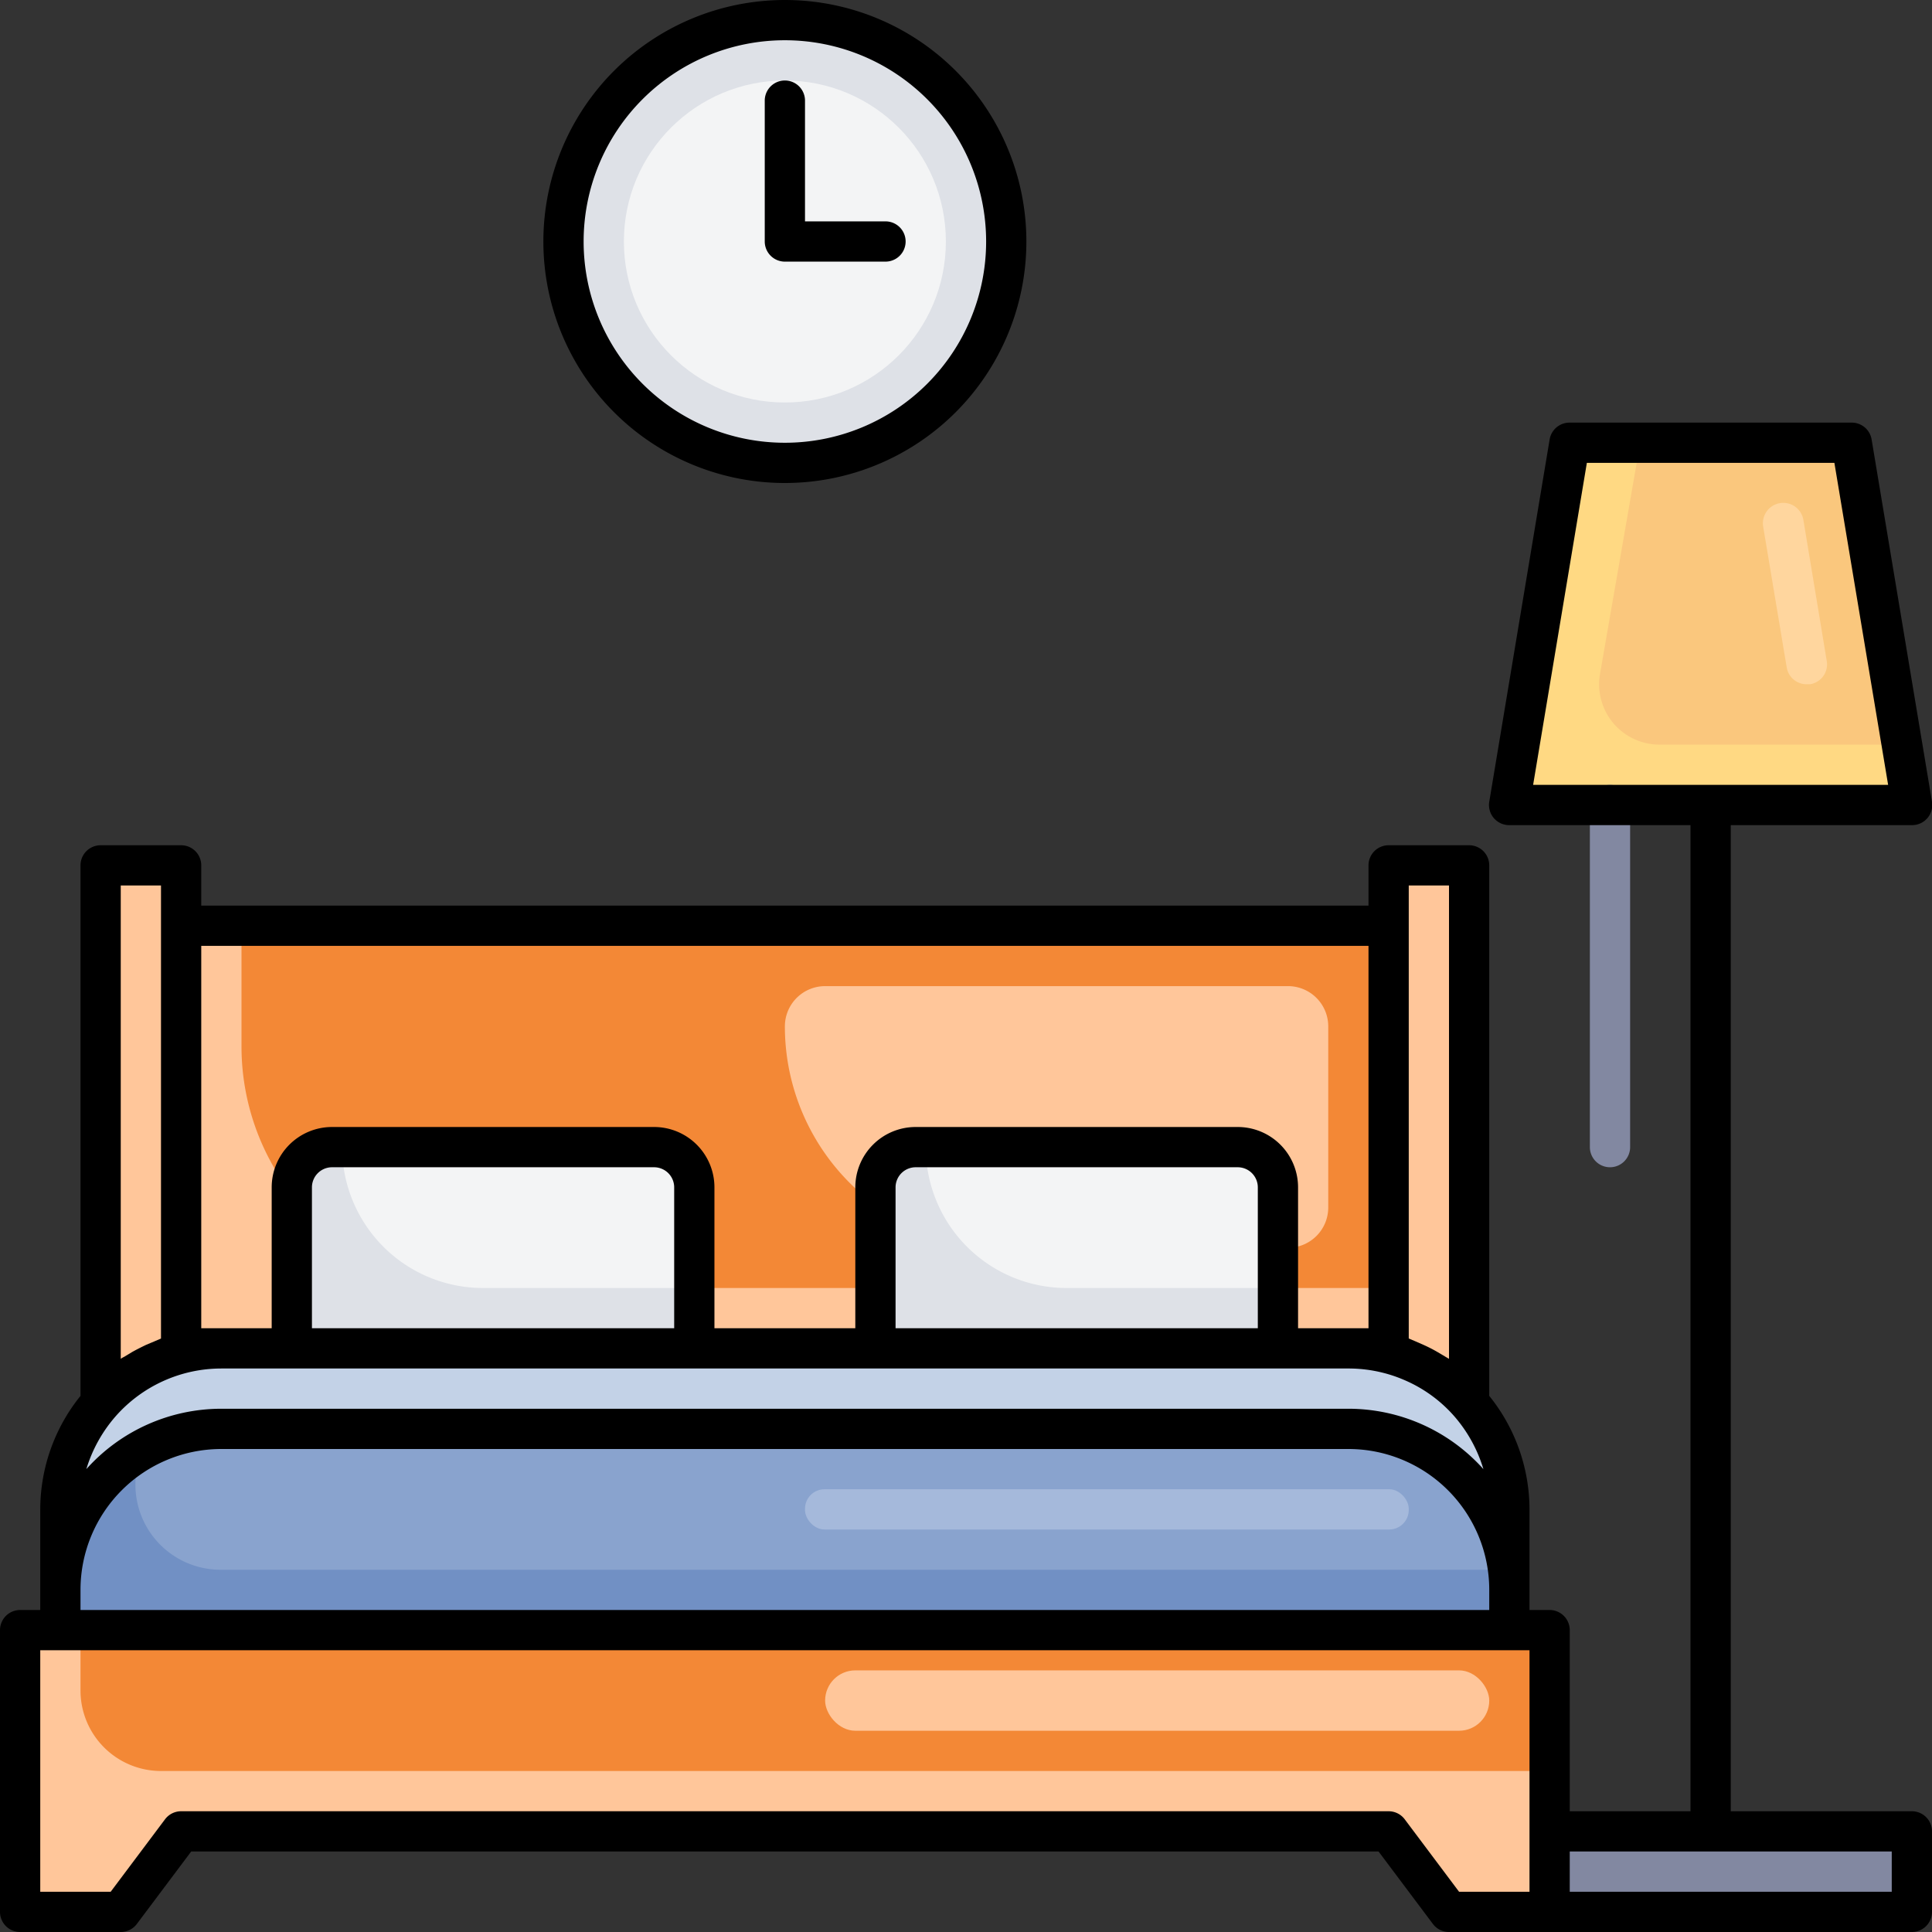 <svg id="Layer_1" data-name="Layer 1" xmlns="http://www.w3.org/2000/svg" viewBox="0 0 96 96"><rect x="0" y="0" width="96" height="96" fill="#333333" stroke="none"/><defs><style>.cls-1{fill:#ffc69a;}.cls-2{fill:#f38836;}.cls-3{fill:#ffc69a;}.cls-4{fill:#dee1e7;}.cls-5{fill:#c3d2e7;}.cls-6{fill:#7190c4;}.cls-7{fill:#89a3ce;}.cls-8{fill:#f3f4f5;}.cls-9{fill:#8288a1;}.cls-10{fill:#ffd983;}.cls-11{fill:#fac77d;}.cls-12{fill:#ffd69e;}.cls-13{fill:#000;}.cls-14{fill:#a5b9db;}</style></defs><title>bed, bedroom, lamp, lighting, clock, furniture, furnishing, interior, decor</title><rect class="cls-1" x="9" y="46" width="60" height="21"/><path class="cls-2" d="M12,46H69a0,0,0,0,1,0,0V64a0,0,0,0,1,0,0H24A12,12,0,0,1,12,52V46A0,0,0,0,1,12,46Z"/><path class="cls-3" d="M41,49H64a2,2,0,0,1,2,2v9a2,2,0,0,1-2,2H50A11,11,0,0,1,39,51v0A2,2,0,0,1,41,49Z"/><path class="cls-4" d="M45.5,57h16a2,2,0,0,1,2,2v8a0,0,0,0,1,0,0h-20a0,0,0,0,1,0,0V59A2,2,0,0,1,45.5,57Z"/><polygon class="cls-1" points="1 81 1 91 1 95 6 95 9 91 69 91 72 95 77 95 77 91 77 81 1 81"/><path class="cls-2" d="M4,81H77a0,0,0,0,1,0,0v7a0,0,0,0,1,0,0H8a4,4,0,0,1-4-4V81a0,0,0,0,1,0,0Z"/><path class="cls-5" d="M75,75v6H3V75a8,8,0,0,1,6-7.75A8.24,8.24,0,0,1,11,67H67a8.24,8.24,0,0,1,2,.25A8,8,0,0,1,75,75Z"/><path class="cls-6" d="M75,79v2H3V79a8,8,0,0,1,4.05-7,7.87,7.87,0,0,1,4-1H67a8,8,0,0,1,7.94,7A8.26,8.26,0,0,1,75,79Z"/><path class="cls-7" d="M74.94,78H11a4.23,4.23,0,0,1-4-5.72,1.67,1.67,0,0,1,.11-.23,7.87,7.87,0,0,1,4-1H67A8,8,0,0,1,74.94,78Z"/><path class="cls-4" d="M34.5,59v8h-20V59a2,2,0,0,1,2-2h16A2,2,0,0,1,34.5,59Z"/><path class="cls-8" d="M34.5,59v5H24a7,7,0,0,1-7-7H32.5A2,2,0,0,1,34.5,59Z"/><path class="cls-8" d="M63.5,59v5H53a7,7,0,0,1-7-7H61.5A2,2,0,0,1,63.5,59Z"/><path class="cls-1" d="M9,43V67.25a8,8,0,0,0-4,2.46V43Z"/><path class="cls-1" d="M73,43V69.71a8,8,0,0,0-4-2.46V43Z"/><rect class="cls-9" x="77" y="91" width="18" height="4"/><polygon class="cls-10" points="95 40 75 40 78 22 92 22 95 40"/><path class="cls-11" d="M94.5,37h-12a3,3,0,0,1-3-3.49L81.5,22H92Z"/><path class="cls-12" d="M89.78,34a1,1,0,0,1-1-.84l-1.17-7a1,1,0,1,1,2-.32l1.16,7A1,1,0,0,1,89.94,34Z"/><circle class="cls-4" cx="39" cy="12" r="11"/><circle class="cls-8" cx="39" cy="12" r="8"/><path class="cls-9" d="M80,58a1,1,0,0,1-1-1V40a1,1,0,0,1,2,0V57A1,1,0,0,1,80,58Z"/><path class="cls-13" d="M95,90H86V41h9a1,1,0,0,0,1-1.16l-3-18A1,1,0,0,0,92,21H78a1,1,0,0,0-1,.84l-3,18A1,1,0,0,0,75,41h9V90H78V81a1,1,0,0,0-1-1H76V75a9,9,0,0,0-2-5.64V43a1,1,0,0,0-1-1H69a1,1,0,0,0-1,1v2H10V43a1,1,0,0,0-1-1H5a1,1,0,0,0-1,1V69.36A9,9,0,0,0,2,75v5H1a1,1,0,0,0-1,1V95a1,1,0,0,0,1,1H6a1,1,0,0,0,.8-.4L9.5,92h59l2.7,3.6a1,1,0,0,0,.8.4H95a1,1,0,0,0,1-1V91A1,1,0,0,0,95,90ZM78.85,23h12.3l2.67,16H76.18ZM70,44h2V67.52l-.17-.1-.37-.22a7.39,7.39,0,0,0-.74-.38l-.41-.18L70,66.51V44Zm-2,3V66H64.5V59a3,3,0,0,0-3-3h-16a3,3,0,0,0-3,3v7h-7V59a3,3,0,0,0-3-3h-16a3,3,0,0,0-3,3v7H10V47ZM62.5,66h-18V59a1,1,0,0,1,1-1h16a1,1,0,0,1,1,1Zm-29,0h-18V59a1,1,0,0,1,1-1h16a1,1,0,0,1,1,1ZM6,44H8V66.51l-.3.13-.43.18c-.25.12-.49.24-.72.37l-.38.23a1,1,0,0,0-.17.1ZM5.75,70.37A7,7,0,0,1,11,68H67a7,7,0,0,1,1.75.22,6.8,6.8,0,0,1,1,.34,6.9,6.9,0,0,1,2.51,1.81A7.12,7.12,0,0,1,73.71,73,9,9,0,0,0,67,70H11a9,9,0,0,0-6.71,3A7.12,7.12,0,0,1,5.75,70.37ZM4,79a7,7,0,0,1,7-7H67a7,7,0,0,1,7,7v1H4ZM69.8,90.4A1,1,0,0,0,69,90H9a1,1,0,0,0-.8.4L5.5,94H2V82H76V94H72.5ZM94,94H78V92H94Z"/><path class="cls-13" d="M39,24A12,12,0,1,0,27,12,12,12,0,0,0,39,24ZM39,2A10,10,0,1,1,29,12,10,10,0,0,1,39,2Z"/><path class="cls-13" d="M39,13h5a1,1,0,0,0,0-2H40V5a1,1,0,0,0-2,0v7A1,1,0,0,0,39,13Z"/><rect class="cls-3" x="41" y="83" width="33" height="3" rx="1.5"/><rect class="cls-14" x="40" y="74" width="30" height="2" rx="0.97"/></svg>